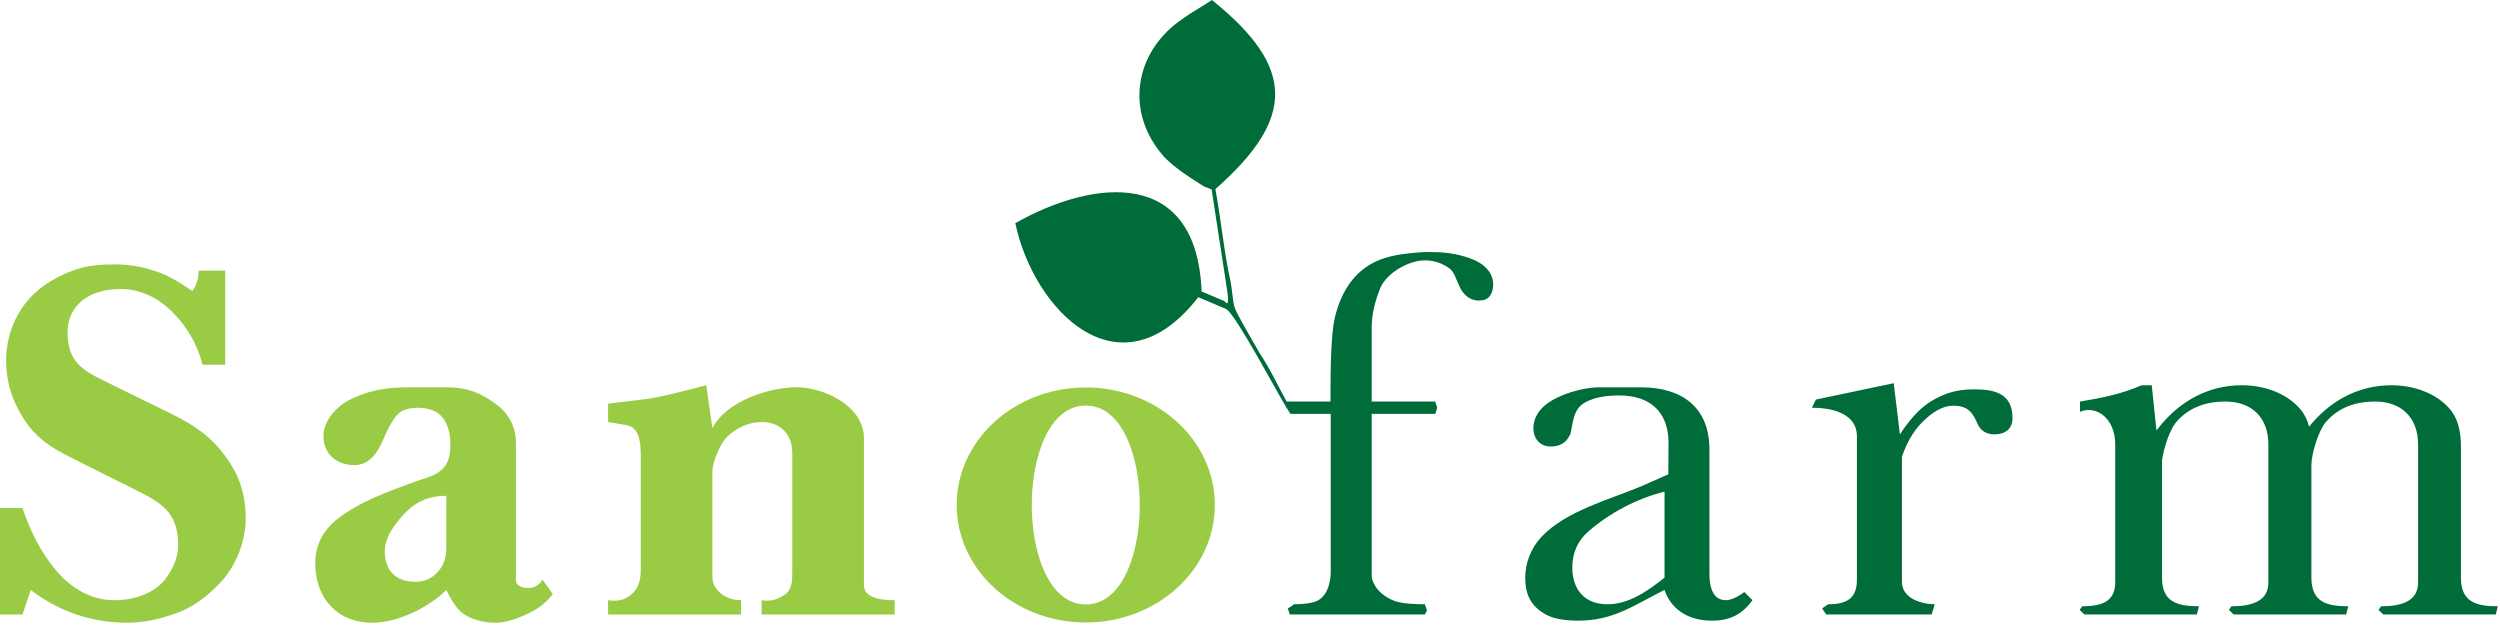 <svg width="239" height="60" viewBox="0 0 239 60" fill="none" xmlns="http://www.w3.org/2000/svg">
<path fill-rule="evenodd" clip-rule="evenodd" d="M114.874 27.87C114.419 16.057 104.683 17.042 97.064 21.332C98.803 29.625 107.017 38.118 114.556 28.41L117.231 29.549C118.207 30.14 122.32 37.969 123.099 39.142L123.105 38.56C122.514 37.581 121.538 35.425 120.362 33.663C119.38 31.908 118.403 30.334 118.012 29.355C117.819 28.579 117.819 27.79 117.623 26.814C117.052 24.341 116.75 21.136 116.193 18.079C123.885 11.291 123.838 6.42 115.861 -6.86646e-05C114.69 0.782 113.904 1.176 113.116 1.758C108.423 4.89 107.444 10.766 111.357 15.068C112.34 16.051 113.516 16.833 115.076 17.81L115.831 18.115L117.231 27.205C117.231 27.403 117.623 29.161 117.231 28.967L117.034 28.773" fill="#006C3A"/>
<path fill-rule="evenodd" clip-rule="evenodd" d="M210.219 57.959L210.023 58.744H199.258L198.812 58.303L199.067 57.959C200.694 57.959 202.215 57.641 202.215 55.689V42.502C202.215 39.93 200.358 38.718 198.848 39.37V38.388C200.853 38.054 202.837 37.678 204.726 36.83H205.706L206.157 41.151L206.485 40.741C208.445 38.318 211.153 36.83 214.313 36.83C216.324 36.83 218.433 37.495 219.789 38.979C220.257 39.489 220.565 40.089 220.75 40.782L220.787 40.741C222.757 38.318 225.451 36.83 228.616 36.83C230.619 36.83 232.734 37.495 234.098 38.979C234.947 39.908 235.265 41.132 235.265 42.696V55.225C235.265 57.577 236.752 57.959 238.792 57.959L238.597 58.744H227.834L227.385 58.303L227.639 57.959C229.271 57.959 231.169 57.641 231.169 55.689V42.502C231.169 39.93 229.593 38.388 227.052 38.388C225.287 38.388 223.624 38.884 222.352 40.346C221.646 41.161 220.969 43.393 220.969 44.461V44.467V55.225C220.969 57.577 222.457 57.959 224.492 57.959L224.291 58.744H213.532L213.084 58.303L213.331 57.959C214.968 57.959 216.857 57.641 216.857 55.689V42.502C216.857 39.93 215.284 38.388 212.749 38.388C210.984 38.388 209.315 38.884 208.051 40.346C207.43 41.068 206.831 42.877 206.688 44.035V55.225C206.688 57.577 208.183 57.959 210.219 57.959ZM151.909 50.754C150.751 51.739 150.312 52.98 150.312 54.245C150.312 56.324 151.457 57.765 153.642 57.765C155.714 57.794 157.575 56.455 159.128 55.225V47.001C156.466 47.666 153.892 49.04 151.909 50.754ZM154.815 37.806C153.711 37.806 152.579 37.923 151.584 38.445C150.385 39.072 150.417 40.321 150.118 41.526C149.679 42.407 149.127 42.623 148.407 42.681C147.378 42.756 146.592 42.079 146.592 40.934C146.592 40.035 147.055 39.256 147.794 38.67C149.044 37.695 151.304 37.027 152.871 37.027H154.815H156.878C160.771 37.027 163.422 38.919 163.422 42.973V54.83C163.422 55.911 163.633 57.377 164.996 57.377C165.377 57.377 165.97 57.187 166.755 56.598L167.533 57.377C166.56 58.744 165.377 59.335 163.622 59.335C161.264 59.335 159.687 58.111 159.128 56.394C156.183 57.873 154.233 59.335 150.9 59.335C149.723 59.335 148.535 59.18 147.769 58.744C146.341 57.937 145.813 56.849 145.813 55.225C145.813 53.854 146.328 52.419 147.378 51.31C149.743 48.814 153.912 47.755 157.026 46.436L159.492 45.342L159.511 42.336C159.511 39.323 157.689 37.806 154.815 37.806ZM142.682 26.648C142.879 27.36 142.682 28.527 141.807 28.69C140.484 28.937 139.813 28.013 139.549 27.431C139.123 26.509 139.018 26.009 138.573 25.669C138.013 25.246 137.21 24.89 136.22 24.89C134.617 24.89 132.483 26.152 131.921 27.621C131.45 28.836 131.135 30.022 131.135 31.348V38.388H137.21L137.399 38.979L137.21 39.568H131.135V55.03C131.135 55.434 131.32 55.759 131.485 56.042C131.876 56.731 132.866 57.358 133.631 57.546C134.266 57.705 135.123 57.765 136.22 57.765L136.417 58.356L136.22 58.744H123.308L123.115 58.163C123.498 57.959 123.695 57.765 123.695 57.765C124.873 57.765 125.673 57.603 126.044 57.377C126.945 56.824 127.218 55.626 127.218 54.633V39.568H123.366L122.938 38.875L122.885 38.388H127.191C127.191 34.48 127.282 31.752 127.609 30.369C128.26 27.644 129.716 25.535 132.309 24.693C133.437 24.324 134.655 24.197 136.023 24.105C136.417 24.079 136.808 24.105 137.012 24.105C138.186 24.105 139.368 24.273 140.529 24.693C141.524 25.052 142.395 25.631 142.682 26.648ZM190.635 41.526C189.849 41.526 189.318 41.109 189.07 40.55C188.57 39.417 188.138 38.785 186.723 38.785C185.737 38.785 184.761 39.37 183.782 40.346C182.803 41.329 182.218 42.502 181.824 43.675V55.622C181.824 57.19 183.653 57.765 184.959 57.765L184.672 58.744H174.583L174.195 58.163L174.788 57.765C176.551 57.765 177.521 57.212 177.521 55.422V41.723C177.521 39.425 174.952 38.979 173.218 38.979L173.604 38.197L181.041 36.633L181.63 41.526C182.411 40.346 183.365 39.135 184.564 38.388C185.915 37.568 187.111 37.221 188.675 37.221C190.545 37.221 192.395 37.523 192.395 39.958C192.395 41.037 191.682 41.526 190.635 41.526Z" fill="#006C3A"/>
<path fill-rule="evenodd" clip-rule="evenodd" d="M21.53 34.869H19.373C18.789 32.716 17.806 31.152 16.435 29.787C15.071 28.41 13.307 27.629 11.547 27.629C10.103 27.629 8.528 27.991 7.5 29.066C6.83 29.772 6.46 30.659 6.46 31.74C6.46 34.617 7.88 35.387 10.121 36.491C12.152 37.483 14.183 38.487 16.214 39.477C18.766 40.723 20.548 41.944 22.114 44.462C23.1 46.027 23.492 47.788 23.492 49.55C23.492 51.683 22.604 54.04 21.135 55.623C19.908 56.937 18.591 57.96 17.031 58.557C15.458 59.137 13.899 59.531 12.132 59.531C8.611 59.531 5.478 58.357 2.941 56.402L2.149 58.748H0V48.574H2.149C2.941 50.917 3.955 52.841 5.286 54.44C6.886 56.367 8.807 57.379 10.963 57.379C12.848 57.379 14.96 56.711 16.048 55.028C16.584 54.208 17.031 53.267 17.031 52.096C17.031 48.879 15.298 48.001 12.823 46.764L7.268 43.988C4.75 42.733 3.157 41.807 1.764 39.171C1.021 37.788 0.584 36.237 0.584 34.481C0.584 32.134 1.494 29.712 3.329 28.019C4.424 27.012 5.648 26.369 6.892 25.892C8.254 25.374 9.527 25.279 10.963 25.279C12.327 25.279 13.501 25.476 14.672 25.867C16.048 26.259 17.227 27.04 18.394 27.826C18.789 27.235 18.987 26.649 18.987 25.867H21.53V34.869ZM39.73 55.623C41.474 55.623 42.666 54.154 42.666 52.485V47.397C41.966 47.397 41.256 47.499 40.554 47.776C39.486 48.189 38.617 49.066 37.931 49.963C37.178 50.943 36.683 51.906 36.796 53.069C36.965 54.831 38.118 55.623 39.73 55.623ZM38.087 39.552C37.593 40.026 37.139 40.831 36.598 42.109C35.913 43.721 35.028 44.462 33.858 44.462C32.245 44.462 30.922 43.435 30.922 41.725C30.922 40.192 32.182 38.837 33.467 38.198C34.925 37.474 36.398 37.126 38.023 37.053C38.579 37.028 39.142 37.022 39.73 37.022H42.689C44.773 37.022 45.992 37.609 47.368 38.592C48.737 39.569 49.323 40.935 49.323 42.306V55.422C49.323 56.129 50.107 56.205 50.495 56.205C51.082 56.205 51.47 56.008 51.869 55.422L52.846 56.79C52.255 57.575 51.499 58.202 50.3 58.748C49.338 59.181 48.34 59.531 47.368 59.531C46.294 59.531 45.344 59.295 44.51 58.812C43.658 58.325 43.1 57.264 42.666 56.402C41 58.068 38.023 59.531 35.619 59.531C32.16 59.531 30.14 57.108 30.14 53.855C30.14 52.287 30.727 50.917 32.093 49.743C34.331 47.96 37.003 47.031 39.73 46.027C40.776 45.642 41.737 45.511 42.469 44.659C42.932 44.125 43.059 43.289 43.059 42.503C43.059 41.142 42.649 39.661 41.237 39.18C40.335 38.876 38.808 38.862 38.087 39.552ZM85.531 58.748H72.81V57.379C73.605 57.54 74.392 57.312 75.09 56.799C75.738 56.316 75.742 55.432 75.742 54.634V43.289C75.742 41.534 74.623 40.348 72.81 40.348C71.594 40.348 70.388 40.904 69.517 41.753C68.874 42.379 68.106 44.145 68.106 45.044V54.831C68.106 55.226 68.09 55.627 68.304 56.008C68.873 56.996 69.877 57.379 70.849 57.379V58.748H58.132V57.379C58.978 57.525 59.733 57.356 60.304 56.876C61.077 56.233 61.257 55.422 61.257 54.44V43.677C61.257 42.475 61.184 40.853 59.899 40.644L58.132 40.348V38.592C59.498 38.395 61.083 38.293 62.634 38.005C64.213 37.709 65.958 37.219 67.52 36.831L68.106 40.935C69.381 38.395 73.48 37.022 76.132 37.022C78.759 37.022 82.615 38.803 82.594 41.915V55.422C82.594 55.814 82.549 56.3 82.787 56.596C83.372 57.314 84.657 57.379 85.531 57.379V58.748ZM103.8 59.508C96.983 59.508 91.459 54.478 91.459 48.278C91.459 42.074 96.983 37.041 103.8 37.041C110.615 37.041 116.139 42.074 116.139 48.278C116.139 54.478 110.615 59.508 103.8 59.508ZM103.8 57.785C96.918 57.785 96.918 38.77 103.8 38.77C110.68 38.77 110.68 57.785 103.8 57.785Z" fill="#99CC44"/>
</svg>
